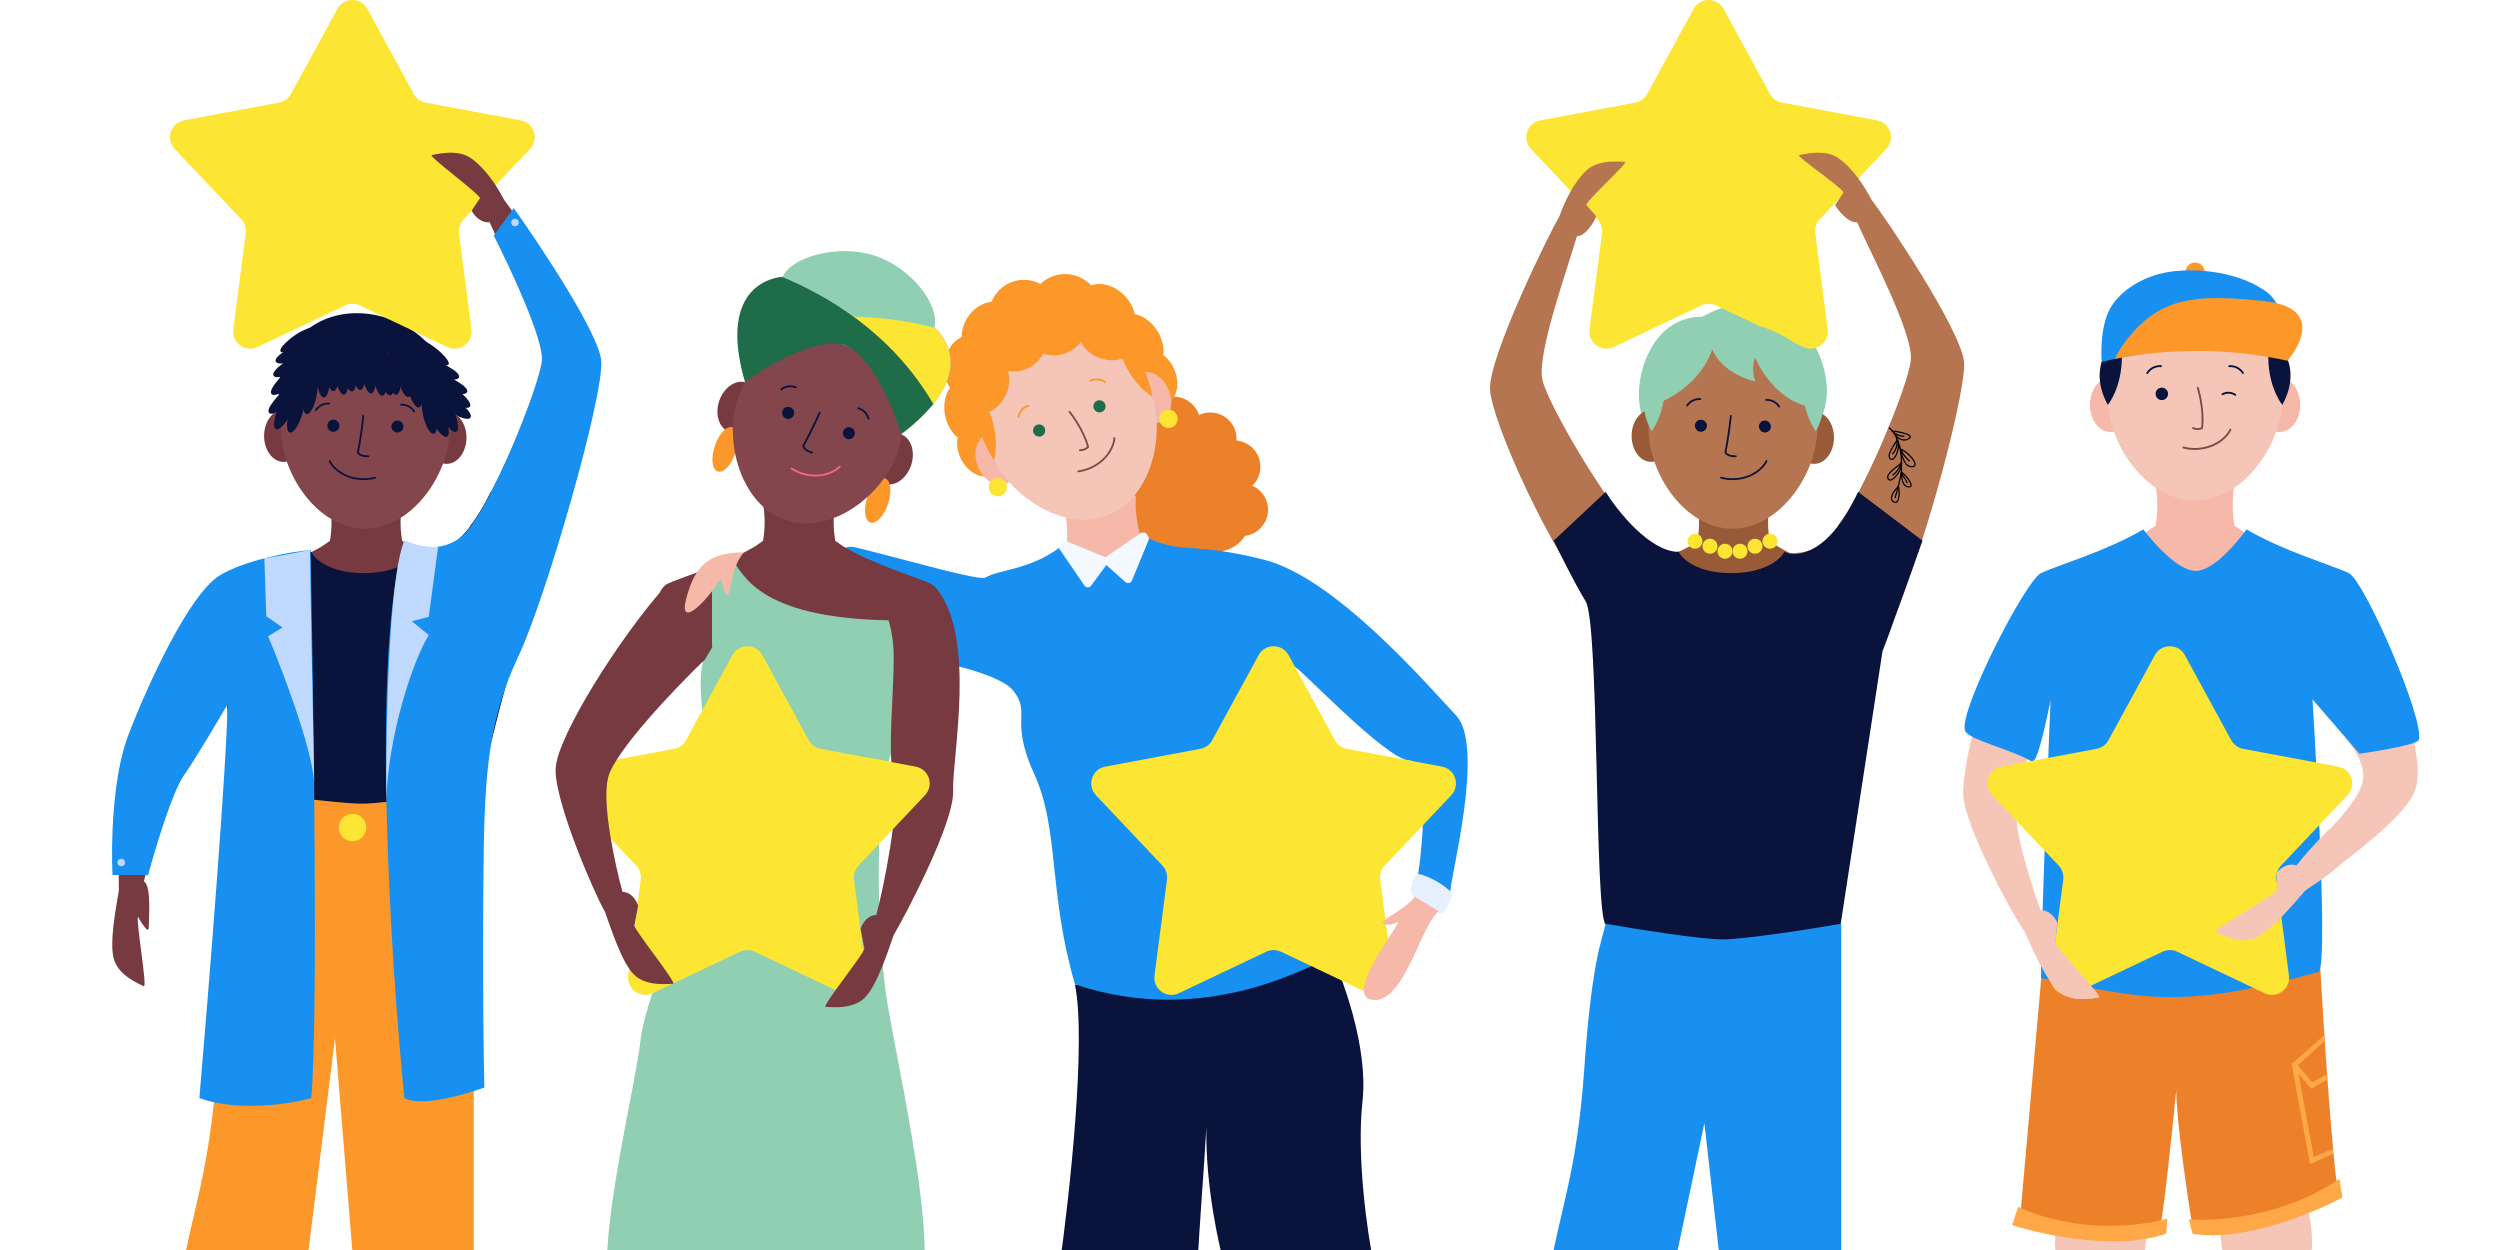 <svg width="2000" height="1000" viewBox="0 0 2000 1000" fill="none" xmlns="http://www.w3.org/2000/svg">
<rect x="0" y="0" width="2000" height="1000" fill="#333333" stroke="none"/>
<g clip-path="url(#clip0_403_916)">
<rect width="2000" height="1000" fill="white"/>
<path d="M847.5 1014C855.5 957.5 869.2 833.2 860 788L1063 759C1074 781.667 1094.8 837.8 1090 881C1085.2 924.2 1093.5 985 1099.5 1014H980C975.909 999.494 964.236 950.575 965.085 901.575C963.659 930.104 959.158 983.752 958 1014H847.5Z" fill="#09133C"/>
<path d="M956.792 349.765C963.083 340.006 960.274 326.997 950.519 320.708C940.763 314.419 927.755 317.231 921.464 326.99C915.172 336.749 917.981 349.759 927.736 356.048C937.492 362.337 950.5 359.524 956.792 349.765Z" fill="#EC8129"/>
<path d="M985.892 362.409C992.183 352.65 989.375 339.64 979.62 333.351C969.864 327.062 956.855 329.875 950.564 339.634C944.273 349.393 947.081 362.402 956.837 368.691C966.592 374.98 979.601 372.168 985.892 362.409Z" fill="#EC8129"/>
<path d="M945.72 378.445C952.012 368.686 949.203 355.677 939.448 349.387C929.692 343.098 916.684 345.911 910.392 355.67C904.101 365.429 906.909 378.438 916.665 384.727C926.421 391.016 939.429 388.204 945.72 378.445Z" fill="#EC8129"/>
<path d="M1004.97 384.786C1011.26 375.027 1008.46 362.017 998.7 355.728C988.944 349.439 975.935 352.252 969.644 362.011C963.353 371.77 966.161 384.779 975.917 391.068C985.673 397.357 998.681 394.545 1004.97 384.786Z" fill="#EC8129"/>
<path d="M965.151 433.788C977.041 415.345 971.733 390.758 953.296 378.872C934.859 366.986 910.274 372.302 898.384 390.745C886.494 409.188 891.802 433.775 910.239 445.661C928.676 457.547 953.261 452.231 965.151 433.788Z" fill="#EC8129"/>
<path d="M972.331 387.448C978.622 377.689 975.813 364.68 966.058 358.39C956.302 352.101 943.294 354.914 937.003 364.673C930.711 374.432 933.52 387.441 943.275 393.73C953.031 400.019 966.039 397.207 972.331 387.448Z" fill="#EC8129"/>
<path d="M996.028 428.676C1004.34 415.786 1000.63 398.602 987.742 390.295C974.857 381.988 957.674 385.703 949.365 398.593C941.055 411.483 944.764 428.667 957.65 436.974C970.535 445.281 987.718 441.566 996.028 428.676Z" fill="#EC8129"/>
<path d="M1011.08 419.219C1017.37 409.46 1014.57 396.451 1004.81 390.162C995.055 383.873 982.047 386.685 975.756 396.444C969.464 406.203 972.273 419.213 982.028 425.502C991.784 431.791 1004.79 428.978 1011.08 419.219Z" fill="#EC8129"/>
<path d="M992.647 453.456C981.373 449.385 946.198 443.213 918.843 430.708L911.911 426.867C909.129 417.07 908.056 406.867 908.738 396.705C908.738 396.705 890.512 393.873 879.443 398.711C867.58 396.285 850.372 402.844 850.372 402.844C853.146 412.643 854.219 422.845 853.545 433.007L847.563 438.206C823.394 456.131 790.273 469.486 780.078 475.816C769.883 482.145 771.043 508.651 776.997 521.511C781.924 532.134 863.398 515.604 891.035 509.053C919.488 509.704 1002.58 508.925 1005.18 497.509C1008.33 483.633 1003.94 457.526 992.647 453.456Z" fill="#F5B8A9"/>
<path d="M827.5 619.5C847.556 663.5 838.5 714 860 787.5C967.5 823.5 1051.81 768.983 1062.5 767.5C1067.5 766.063 1024.04 583.55 1035.5 533.5C1036.24 530.285 1109 608.5 1128 608.5C1147 608.5 1134.84 704.229 1134 700C1133.19 695.939 1161.54 716.721 1160.5 712.5C1159.07 706.707 1188.5 597.5 1165 572.5C1141.5 547.5 1068 462 1011 447.7C954 433.401 946.191 443.155 918.836 430.649L917.027 429.645C910.49 437.8 902.5 445.495 893.888 447.7C880.428 451.117 861.14 442.871 849.253 436.669L847.556 438.147C823.387 456.072 798.695 455.671 788.5 462C783.612 465.034 724.499 447.7 685.499 438.147C646.498 428.594 715.4 516.805 718.5 523.5C718.5 523.5 797 534.5 811 553C825 571.5 807.444 575.5 827.5 619.5Z" fill="#1890F1"/>
<path d="M1159.81 712.544C1150.95 704.972 1142.76 701.415 1136.87 699.631C1134.41 698.887 1131.9 700.358 1131.11 702.8L1128.62 710.457C1127.57 713.688 1129.97 717.505 1133.02 719.004C1137.97 721.435 1143.92 725.691 1148.99 729.556C1151.56 731.518 1155.3 730.622 1156.65 727.683L1160.99 718.226C1161.89 716.27 1161.45 713.942 1159.81 712.544Z" fill="#E6F0FF"/>
<path d="M853.429 433.049L884.512 445.909C884.975 446.1 885.388 446.394 885.72 446.769C886.053 447.144 886.295 447.59 886.429 448.072C886.564 448.555 886.586 449.061 886.495 449.554C886.405 450.046 886.203 450.512 885.905 450.915L872.938 468.527C872.626 468.953 872.216 469.298 871.743 469.533C871.27 469.768 870.748 469.886 870.22 469.877C869.692 469.868 869.174 469.733 868.709 469.482C868.245 469.232 867.847 468.873 867.55 468.437L847.832 439.626C847.578 439.259 847.402 438.844 847.315 438.406C847.228 437.968 847.231 437.517 847.325 437.081C847.784 434.912 849.213 431.312 853.429 433.049Z" fill="#F4F9FF"/>
<path d="M912.003 426.887L884.288 445.902C883.875 446.186 883.532 446.559 883.285 446.995C883.038 447.431 882.894 447.917 882.863 448.417C882.832 448.917 882.915 449.417 883.107 449.88C883.298 450.343 883.593 450.756 883.967 451.088L900.316 465.618C900.709 465.969 901.182 466.222 901.693 466.353C902.205 466.484 902.74 466.491 903.255 466.372C903.769 466.254 904.248 466.014 904.65 465.672C905.052 465.33 905.367 464.897 905.567 464.408L918.859 432.125C919.026 431.712 919.11 431.27 919.104 430.824C919.098 430.379 919.003 429.939 918.825 429.53C917.928 427.534 915.781 424.31 912.003 426.887Z" fill="#F4F9FF"/>
<path d="M940.145 297.173C935.728 284.797 924.109 277.633 914.194 281.172C904.279 284.712 899.822 297.614 904.24 309.99C908.657 322.366 920.276 329.53 930.191 325.991C940.106 322.452 944.563 309.55 940.145 297.173Z" fill="#FC9729"/>
<path d="M924.198 294.98C932.537 289.471 933.112 275.646 925.483 264.101C917.853 252.555 904.909 247.662 896.57 253.171C888.231 258.68 887.656 272.505 895.285 284.05C902.914 295.596 915.859 300.489 924.198 294.98Z" fill="#FC9729"/>
<path d="M904.227 265.584C911.094 258.188 908.515 244.634 898.467 235.31C888.418 225.986 874.706 224.423 867.839 231.819C860.973 239.215 863.552 252.77 873.6 262.094C883.649 271.418 897.361 272.98 904.227 265.584Z" fill="#FC9729"/>
<path d="M795.296 379.975C804.915 375.696 808.382 362.494 803.04 350.487C797.699 338.481 785.571 332.217 775.952 336.496C766.333 340.775 762.865 353.977 768.207 365.984C773.549 377.99 785.677 384.254 795.296 379.975Z" fill="#FC9729"/>
<path d="M791.605 325.49C789.162 311.869 779.206 302.258 769.369 304.024C759.532 305.79 753.539 318.264 755.982 331.885C758.425 345.506 768.381 355.116 778.218 353.35C788.055 351.584 794.049 339.111 791.605 325.49Z" fill="#FC9729"/>
<path d="M792.137 294.617C792.977 280.935 785.492 269.344 775.419 268.728C765.345 268.112 756.498 278.704 755.658 292.387C754.818 306.069 762.303 317.659 772.376 318.275C782.45 318.891 791.297 308.299 792.137 294.617Z" fill="#FC9729"/>
<path d="M810.13 300.254C825.092 294.266 832.089 276.589 825.758 260.771C819.427 244.954 802.166 236.986 787.204 242.974C772.242 248.963 765.245 266.64 771.576 282.457C777.907 298.275 795.169 306.243 810.13 300.254Z" fill="#FC9729"/>
<path d="M864.465 278.507C879.426 272.519 886.423 254.842 880.092 239.024C873.761 223.207 856.5 215.239 841.538 221.227C826.576 227.216 819.579 244.893 825.91 260.71C832.241 276.528 849.503 284.496 864.465 278.507Z" fill="#FC9729"/>
<path d="M831.73 283.129C846.692 277.141 853.689 259.464 847.358 243.646C841.027 227.829 823.766 219.861 808.804 225.849C793.842 231.838 786.845 249.515 793.176 265.332C799.507 281.15 816.768 289.118 831.73 283.129Z" fill="#FC9729"/>
<path d="M928.032 337.807C936.229 334.526 939.346 323.05 934.993 312.175C930.64 301.3 920.467 295.144 912.27 298.425C904.073 301.706 900.956 313.181 905.309 324.056C909.662 334.931 919.835 341.087 928.032 337.807Z" fill="#F5B8A9"/>
<path d="M805.032 387.037C813.229 383.756 816.346 372.281 811.993 361.406C807.64 350.531 797.467 344.374 789.27 347.655C781.073 350.936 777.956 362.412 782.309 373.287C786.662 384.162 796.835 390.318 805.032 387.037Z" fill="#F5B8A9"/>
<path d="M919.7 310.793C933.763 345.928 921.571 398.034 886.411 412.107C851.25 426.18 806.51 396.925 792.425 361.735C788.925 353.351 787.128 344.356 787.138 335.271C787.147 326.186 788.964 317.193 792.481 308.816C795.998 300.438 801.146 292.843 807.625 286.472C814.104 280.101 821.786 275.081 830.223 271.704C838.659 268.327 847.683 266.661 856.769 266.802C865.855 266.943 874.822 268.889 883.148 272.527C891.474 276.164 898.993 281.42 905.268 287.99C911.543 294.559 916.449 302.31 919.7 310.793V310.793Z" fill="#F5C6B8"/>
<path d="M826.751 346.219C827.109 347.121 827.726 347.896 828.525 348.447C829.324 348.997 830.268 349.299 831.238 349.312C832.209 349.326 833.161 349.052 833.975 348.524C834.79 347.996 835.429 347.239 835.812 346.347C836.196 345.456 836.306 344.471 836.13 343.518C835.953 342.564 835.497 341.684 834.82 340.989C834.143 340.295 833.274 339.817 832.325 339.616C831.376 339.415 830.388 339.5 829.488 339.861C828.89 340.098 828.345 340.451 827.883 340.899C827.422 341.347 827.054 341.882 826.799 342.473C826.545 343.063 826.41 343.698 826.402 344.341C826.394 344.984 826.512 345.622 826.751 346.219" fill="#1F6D48"/>
<path d="M875.058 326.885C875.417 327.783 876.034 328.553 876.832 329.1C877.629 329.646 878.57 329.944 879.537 329.955C880.504 329.967 881.452 329.691 882.262 329.164C883.073 328.637 883.708 327.881 884.089 326.992C884.47 326.104 884.578 325.123 884.401 324.172C884.224 323.222 883.769 322.346 883.094 321.655C882.419 320.963 881.553 320.487 880.608 320.288C879.662 320.088 878.678 320.173 877.78 320.532C877.184 320.771 876.641 321.124 876.182 321.573C875.723 322.021 875.356 322.555 875.103 323.145C874.85 323.735 874.716 324.369 874.709 325.011C874.701 325.653 874.82 326.29 875.058 326.885" fill="#1F6D48"/>
<path fill-rule="evenodd" clip-rule="evenodd" d="M822.9 325.233C821.007 325.826 819.311 326.923 817.993 328.405C816.675 329.888 815.786 331.701 815.42 333.65C815.344 334.054 814.956 334.319 814.552 334.243C814.149 334.168 813.884 333.78 813.959 333.377C814.375 331.163 815.386 329.103 816.882 327.419C818.379 325.735 820.306 324.489 822.456 323.816C822.848 323.693 823.265 323.911 823.387 324.303C823.51 324.694 823.292 325.111 822.9 325.233Z" fill="#FC9729"/>
<path fill-rule="evenodd" clip-rule="evenodd" d="M871.798 304.067C873.817 303.069 876.07 302.641 878.314 302.828C880.558 303.016 882.709 303.812 884.534 305.131C884.866 305.371 884.941 305.835 884.7 306.168C884.46 306.5 883.995 306.575 883.663 306.335C882.057 305.174 880.165 304.473 878.19 304.308C876.216 304.143 874.233 304.52 872.456 305.398C872.089 305.58 871.643 305.429 871.461 305.062C871.28 304.694 871.43 304.249 871.798 304.067Z" fill="#FC9729"/>
<path fill-rule="evenodd" clip-rule="evenodd" d="M855.1 328.848C855.416 328.587 855.884 328.632 856.145 328.948L855.572 329.421C856.145 328.948 856.145 328.948 856.145 328.948L856.148 328.951L856.155 328.959L856.179 328.989C856.201 329.016 856.233 329.055 856.274 329.106C856.356 329.208 856.477 329.359 856.631 329.556C856.939 329.95 857.383 330.527 857.928 331.266C859.017 332.744 860.511 334.871 862.132 337.469C865.37 342.659 869.139 349.763 871.201 357.366C871.27 357.622 871.198 357.895 871.011 358.083C870.081 359.021 868.969 359.758 867.743 360.248C866.517 360.739 865.203 360.973 863.884 360.936C863.473 360.925 863.15 360.583 863.162 360.173C863.173 359.763 863.515 359.44 863.925 359.451C865.042 359.483 866.154 359.285 867.191 358.869C868.097 358.507 868.93 357.985 869.65 357.331C867.618 350.083 864.01 343.285 860.871 338.255C859.274 335.695 857.802 333.601 856.732 332.147C856.196 331.421 855.762 330.855 855.461 330.472C855.311 330.281 855.195 330.135 855.116 330.038C855.077 329.989 855.048 329.952 855.028 329.928L855.006 329.901L855.001 329.895L855 329.894C855 329.894 855 329.894 855 329.894C854.739 329.577 854.783 329.109 855.1 328.848Z" fill="#744F41"/>
<path fill-rule="evenodd" clip-rule="evenodd" d="M891.46 349.682C891.87 349.675 892.208 350.001 892.215 350.411L891.472 350.424C892.215 350.411 892.215 350.411 892.215 350.411L892.215 350.416L892.215 350.424L892.215 350.448C892.215 350.468 892.215 350.496 892.215 350.532C892.213 350.603 892.21 350.705 892.203 350.836C892.189 351.097 892.158 351.472 892.093 351.948C891.962 352.898 891.694 354.246 891.144 355.871C890.042 359.123 887.813 363.468 883.315 367.928L883.305 367.938C877.651 373.343 870.422 376.808 862.667 377.831C862.261 377.884 861.888 377.598 861.834 377.192C861.78 376.785 862.067 376.412 862.473 376.358C869.913 375.377 876.848 372.053 882.274 366.869C886.594 362.584 888.704 358.443 889.737 355.395C890.254 353.868 890.502 352.612 890.621 351.746C890.68 351.313 890.707 350.977 890.719 350.754C890.726 350.643 890.728 350.559 890.729 350.506C890.73 350.479 890.73 350.46 890.73 350.448L890.73 350.437C890.723 350.027 891.05 349.689 891.46 349.682Z" fill="#744F41"/>
<path d="M921.931 317.403C921.931 317.403 907.203 309.396 898.088 287.303C888.973 265.21 914.527 276.915 921.931 317.403Z" fill="#FC9729"/>
<path d="M853.135 282.386C866.718 276.949 873.323 261.535 867.889 247.956C862.454 234.377 847.037 227.777 833.454 233.214C819.871 238.65 813.265 254.065 818.7 267.644C824.135 281.222 839.552 287.823 853.135 282.386Z" fill="#FC9729"/>
<path d="M908.618 276.899C911.975 267.253 904.701 255.958 892.371 251.673C880.041 247.387 867.325 251.733 863.968 261.38C860.612 271.026 867.886 282.321 880.216 286.607C892.545 290.892 905.262 286.546 908.618 276.899Z" fill="#FC9729"/>
<path d="M795.207 368.124C795.207 368.124 800.357 352.161 791.711 329.88C783.065 307.6 772.631 333.71 795.207 368.124Z" fill="#FC9729"/>
<path d="M820.842 295.311C834.425 289.874 841.03 274.459 835.596 260.881C830.161 247.302 814.744 240.702 801.161 246.139C787.578 251.575 780.972 266.99 786.407 280.568C791.842 294.147 807.259 300.747 820.842 295.311Z" fill="#FC9729"/>
<path d="M804.145 317.005C810.113 305.396 807.585 292.202 798.5 287.535C789.414 282.869 777.211 288.496 771.243 300.106C765.275 311.715 767.803 324.909 776.889 329.576C785.974 334.243 798.177 328.615 804.145 317.005Z" fill="#FC9729"/>
<path d="M800.967 396.551C804.722 395.048 806.549 390.786 805.046 387.031C803.543 383.277 799.281 381.452 795.525 382.955C791.769 384.458 789.943 388.72 791.446 392.475C792.948 396.229 797.211 398.054 800.967 396.551Z" fill="#FDE533"/>
<path d="M937.539 341.888C941.295 340.385 943.121 336.123 941.618 332.368C940.116 328.614 935.853 326.789 932.097 328.292C928.341 329.795 926.515 334.057 928.018 337.812C929.521 341.566 933.783 343.391 937.539 341.888Z" fill="#FDE533"/>
<path d="M1006.88 524.132C1012.06 514.623 1025.71 514.623 1030.9 524.132L1067.98 592.153C1069.95 595.762 1073.43 598.294 1077.47 599.051L1153.6 613.312C1164.24 615.306 1168.46 628.292 1161.02 636.163L1107.81 692.463C1104.99 695.45 1103.66 699.549 1104.19 703.625L1114.15 780.46C1115.55 791.201 1104.5 799.227 1094.72 794.582L1024.75 761.357C1021.04 759.594 1016.73 759.594 1013.02 761.357L943.052 794.582C933.27 799.227 922.227 791.201 923.62 780.46L933.587 703.625C934.116 699.549 932.785 695.45 929.962 692.463L876.752 636.163C869.313 628.292 873.531 615.306 884.174 613.312L960.303 599.051C964.342 598.294 967.827 595.762 969.794 592.153L1006.88 524.132Z" fill="#FDE533"/>
<path d="M1107.5 739.5C1100.3 737.9 1122.5 729 1132 717.5L1151 729C1137 739.5 1124 800 1100 800C1076 800 1107.5 756 1115 744C1122.5 732 1116.5 741.5 1107.5 739.5Z" fill="#F5B8A9"/>
<path d="M744.539 466.977C733.918 461.829 700.111 452.177 674.613 437.114L668.22 432.64C666.506 422.764 666.506 412.667 668.22 402.792C668.22 402.792 650.666 398.142 639.314 401.739C627.947 398.142 610.422 402.792 610.422 402.792C612.137 412.667 612.137 422.764 610.422 432.64L604.029 437.114C578.502 452.221 544.724 461.829 534.089 466.977C523.454 472.124 521.859 498.199 526.365 511.404C530.08 522.313 611.578 514.534 639.314 510.951C667.109 514.534 748.547 522.313 752.277 511.404C756.783 498.199 755.174 472.124 744.539 466.977Z" fill="#763A40"/>
<path d="M585.332 446.723C580.051 449.136 574.755 451.344 569.621 453.377V516.771C556.5 524.5 558.5 566.5 569.621 607.5C580.741 648.5 517.001 790.5 512.5 831.5C507.999 872.5 475.021 1001.69 489 1036.5C517.119 1106.53 724.298 1052.84 733.999 1036.5C752.999 1004.5 719.497 860 709.998 803C700.5 746 699.501 628 714.5 599.5C729.499 571 733.5 551 720.458 516.976V496.356C608.636 496.356 595.221 460.835 585.332 446.723Z" fill="#90CFB2"/>
<path d="M707.332 387C715.576 389.758 725.225 383.127 728.884 372.189C732.543 361.252 728.825 350.149 720.581 347.392C712.337 344.634 702.687 351.265 699.029 362.203C695.37 373.14 699.088 384.243 707.332 387Z" fill="#763A40"/>
<path d="M583.639 345.625C591.883 348.383 601.532 341.752 605.191 330.814C608.849 319.877 605.132 308.774 596.888 306.017C588.643 303.259 578.994 309.89 575.335 320.828C571.677 331.765 575.394 342.868 583.639 345.625Z" fill="#763A40"/>
<path d="M574.176 377.187C578.735 378.712 585.079 372.031 588.345 362.265C591.612 352.5 590.564 343.347 586.006 341.822C581.447 340.297 575.103 346.977 571.836 356.743C568.57 366.509 569.617 375.662 574.176 377.187Z" fill="#FC9729"/>
<path d="M696.26 418.024C700.819 419.549 707.163 412.868 710.429 403.102C713.696 393.336 712.648 384.184 708.09 382.659C703.531 381.134 697.187 387.814 693.92 397.58C690.654 407.346 691.701 416.499 696.26 418.024Z" fill="#FC9729"/>
<path d="M718.303 361.402C706.478 396.753 664.126 428.092 628.777 416.268C593.428 404.444 578.437 353.985 590.28 318.579C595.957 301.608 608.145 287.587 624.164 279.602C640.182 271.617 658.719 270.322 675.696 276.001C692.673 281.679 706.699 293.867 714.689 309.883C722.68 325.899 723.979 344.431 718.303 361.402V361.402Z" fill="#82464C"/>
<path d="M625.958 328.771C625.652 329.676 625.622 330.652 625.872 331.575C626.121 332.497 626.639 333.325 627.36 333.953C628.081 334.582 628.971 334.982 629.92 335.103C630.868 335.224 631.831 335.062 632.686 334.635C633.542 334.209 634.251 333.538 634.725 332.708C635.199 331.878 635.415 330.925 635.347 329.972C635.278 329.019 634.928 328.107 634.341 327.353C633.754 326.598 632.956 326.035 632.049 325.735C630.838 325.33 629.516 325.422 628.374 325.992C627.232 326.561 626.363 327.561 625.958 328.771" fill="#09133C"/>
<path d="M674.54 345.022C674.238 345.924 674.211 346.896 674.462 347.814C674.712 348.732 675.229 349.555 675.948 350.18C676.666 350.804 677.554 351.201 678.498 351.321C679.442 351.442 680.401 351.279 681.253 350.854C682.104 350.43 682.811 349.762 683.283 348.936C683.755 348.11 683.972 347.162 683.905 346.213C683.839 345.264 683.492 344.355 682.909 343.603C682.326 342.85 681.533 342.288 680.631 341.986C679.42 341.581 678.098 341.673 676.956 342.243C675.814 342.812 674.945 343.812 674.54 345.022" fill="#09133C"/>
<path fill-rule="evenodd" clip-rule="evenodd" d="M636.422 310.587C634.623 309.826 632.651 309.569 630.717 309.843C628.784 310.117 626.961 310.912 625.444 312.142C625.131 312.396 624.67 312.349 624.416 312.035C624.161 311.721 624.209 311.261 624.523 311.006C626.245 309.609 628.315 308.706 630.512 308.395C632.708 308.084 634.948 308.376 636.992 309.24C637.364 309.397 637.538 309.826 637.381 310.198C637.224 310.57 636.794 310.744 636.422 310.587Z" fill="#09133C"/>
<path fill-rule="evenodd" clip-rule="evenodd" d="M686.607 325.837C688.759 326.376 690.724 327.49 692.291 329.06C693.858 330.631 694.969 332.597 695.504 334.75C695.601 335.142 695.363 335.538 694.971 335.636C694.579 335.733 694.182 335.494 694.084 335.102C693.613 333.207 692.636 331.476 691.256 330.093C689.876 328.711 688.146 327.73 686.252 327.255C685.86 327.157 685.622 326.76 685.72 326.368C685.818 325.976 686.215 325.738 686.607 325.837Z" fill="#09133C"/>
<path fill-rule="evenodd" clip-rule="evenodd" d="M672.319 372.641C672.632 372.896 672.677 373.357 672.422 373.67L671.856 373.206C672.422 373.67 672.422 373.669 672.422 373.67L672.419 373.673L672.414 373.679L672.398 373.697C672.385 373.712 672.367 373.733 672.344 373.76C672.298 373.813 672.231 373.887 672.142 373.981C671.965 374.167 671.703 374.43 671.351 374.745C670.648 375.375 669.588 376.217 668.14 377.085C665.242 378.823 660.802 380.663 654.586 381.139L654.572 381.14C646.88 381.591 639.243 379.587 632.763 375.418C632.423 375.2 632.325 374.747 632.543 374.408C632.762 374.068 633.214 373.97 633.554 374.189C639.772 378.189 647.1 380.112 654.48 379.68C660.45 379.222 664.671 377.46 667.387 375.831C668.748 375.015 669.733 374.231 670.374 373.656C670.695 373.369 670.929 373.134 671.08 372.974C671.156 372.895 671.211 372.833 671.246 372.794C671.263 372.774 671.275 372.76 671.283 372.751L671.29 372.743C671.546 372.431 672.007 372.385 672.319 372.641Z" fill="#FC6483"/>
<path fill-rule="evenodd" clip-rule="evenodd" d="M656.027 329.409C656.399 329.569 656.57 329.999 656.41 330.37L655.739 330.081L655.067 329.792C655.226 329.421 655.656 329.249 656.027 329.409ZM643.402 356.757C646.935 350.458 650.168 343.906 652.525 338.91C653.72 336.379 654.691 334.245 655.363 332.743C655.699 331.993 655.961 331.4 656.138 330.995C656.227 330.792 656.295 330.636 656.341 330.531L656.393 330.411L656.41 330.37C656.41 330.37 656.41 330.37 655.739 330.081L655.067 329.792L655.05 329.831L654.999 329.948C654.954 330.052 654.887 330.206 654.798 330.407C654.622 330.81 654.362 331.399 654.028 332.146C653.359 333.64 652.392 335.765 651.202 338.286C648.822 343.33 645.552 349.953 641.989 356.285C641.914 356.419 641.883 356.574 641.9 356.727L642.627 356.644C641.9 356.727 641.9 356.726 641.9 356.727L641.9 356.729L641.901 356.732L641.902 356.739L641.904 356.757C641.906 356.771 641.909 356.788 641.912 356.809C641.919 356.85 641.93 356.905 641.946 356.971C641.977 357.105 642.029 357.286 642.113 357.504C642.281 357.94 642.578 358.52 643.097 359.152C644.141 360.423 646.04 361.855 649.471 362.787C649.86 362.893 650.262 362.662 650.368 362.273C650.474 361.883 650.244 361.481 649.854 361.375C646.666 360.51 645.048 359.223 644.228 358.224C643.815 357.722 643.594 357.28 643.478 356.977C643.445 356.893 643.42 356.819 643.402 356.757Z" fill="#09133C"/>
<path d="M747.516 261.798C752.135 244.345 729.201 213.944 699.308 204.392C669.416 194.84 632.403 206.114 626.189 221.461L625.829 221.479C660.468 235.795 713.174 265.684 746.676 323.198C777.146 285.279 747.516 261.798 747.516 261.798Z" fill="#90CFB2"/>
<path d="M671.021 253.45C696.87 252.737 722.689 255.698 747.706 262.247C751.306 265.317 786.584 298.197 720.846 347.48L724.519 327.275L671.021 253.45Z" fill="#FDE533"/>
<path d="M595.999 305.719C595.999 305.719 645.532 268.316 675.967 276.107L676 276.01C704.311 289.181 720.937 347.249 720.937 347.249C730.483 340.332 739.129 332.253 746.675 323.198C713.16 265.726 660.476 235.767 625.828 221.478C621.16 221.783 573.116 226.792 595.999 305.719Z" fill="#1F6D48"/>
<path d="M585.878 524.132C591.062 514.623 604.712 514.623 609.896 524.132L646.98 592.153C648.947 595.762 652.432 598.294 656.471 599.051L732.6 613.312C743.243 615.306 747.461 628.292 740.022 636.163L686.812 692.463C683.989 695.45 682.658 699.549 683.187 703.625L693.153 780.46C694.547 791.201 683.504 799.227 673.722 794.582L603.753 761.357C600.041 759.594 595.733 759.594 592.021 761.357L522.052 794.582C512.27 799.227 501.227 791.201 502.62 780.46L512.587 703.625C513.116 699.549 511.785 695.45 508.962 692.463L455.752 636.163C448.313 628.292 452.531 615.306 463.174 613.312L539.303 599.051C543.342 598.294 546.827 595.762 548.794 592.153L585.878 524.132Z" fill="#FDE533"/>
<path d="M444.499 615C445.499 589 496.999 508.5 530.999 470.5L570 517.5L563.999 527.5C540.333 550.333 491.699 601.2 486.499 622C481.299 642.8 491.999 691.667 497.999 713.5C505.199 713.5 509.333 720.833 510.499 724.5L507.499 740.5C507.499 744 541.999 787 538.499 787C534.999 787 517.499 789.5 507.499 780C497.499 770.5 488.5 742 484 729.5C475.5 715 443.499 641 444.499 615Z" fill="#763A40"/>
<path d="M762.5 632.5C761.5 606.5 781.999 507.5 747.999 469.5L705 483C705 483 715 497 714.999 526.5C714.999 556 709.799 602.7 714.999 623.5C720.199 644.3 707 710.167 701 732C693.8 732 689.667 739.333 688.5 743L691.5 759C691.5 762.5 657 805.5 660.5 805.5C664 805.5 681.5 808 691.5 798.5C701.5 789 710.499 760.5 714.999 748C723.499 733.5 763.5 658.5 762.5 632.5Z" fill="#763A40"/>
<path d="M740.022 636.163C747.46 628.292 743.242 615.306 732.6 613.312L694.535 606.182L713.417 664.313L740.022 636.163Z" fill="#FDE533"/>
<path d="M1849 1004.5C1851 990.5 1848.17 974.333 1846.5 968L1776.5 973C1774.9 979.8 1777.17 996.833 1778.5 1004.5H1849Z" fill="#F5C6B8"/>
<path d="M1644.69 1004.5C1642.69 990.5 1645.52 974.333 1647.19 968L1717.19 973C1718.79 979.8 1716.52 996.833 1715.19 1004.5H1644.69Z" fill="#F5C6B8"/>
<path d="M1871 956.5C1866.2 934.1 1859 823.833 1856 771.5L1633 782.5L1616 975.5C1636.4 986.3 1698.83 986.333 1727.5 985C1730.3 976.2 1737.67 906 1741 872C1741 896 1750 957.333 1754.5 985C1794.5 993.8 1848.83 969.667 1871 956.5Z" fill="#EC8129"/>
<path d="M1870.96 458.111C1859.36 452.463 1822.42 441.855 1794.56 425.327L1787.58 420.416C1785.7 409.574 1785.7 398.489 1787.58 387.647C1787.58 387.647 1768.4 382.544 1756.01 386.508C1743.59 382.544 1724.44 387.647 1724.44 387.647C1726.31 398.49 1726.31 409.573 1724.44 420.416L1717.46 425.327C1689.58 441.855 1652.64 452.463 1641.02 458.111C1629.4 463.76 1627.66 492.372 1632.58 506.863C1636.66 518.835 1725.69 510.281 1755.99 506.366C1786.36 510.281 1875.34 518.835 1879.42 506.863C1884.34 492.372 1882.6 463.76 1870.96 458.111Z" fill="#F5B8A9"/>
<path d="M1570.58 635.864C1569.32 609.875 1592.47 517.812 1623.03 477L1665.97 520.431L1660.86 530.915C1639.27 555.719 1616.41 618.012 1613.03 639.186C1609.66 660.359 1624.57 707.11 1632.45 728.339C1639.62 727.713 1644.37 734.66 1645.85 738.211L1644.26 754.411C1644.56 757.898 1682.67 797.736 1679.18 798.04C1675.7 798.344 1658.48 802.356 1647.69 793.762C1636.9 785.167 1625.46 757.557 1619.89 745.496C1610.16 731.79 1571.85 661.852 1570.58 635.864Z" fill="#F5C6B8"/>
<path d="M1932 632.5C1940.7 607.98 1922 560.392 1904.5 512.5L1850.86 541.708L1852.73 553.219C1866.25 583.195 1893.27 602.196 1890.4 623.443C1887.52 644.689 1850.81 674.345 1837.15 692.402C1830.46 689.735 1823.91 695.015 1821.47 697.989L1818.32 713.962C1817.03 717.213 1769.05 744.372 1772.3 745.669C1775.55 746.966 1790.88 755.771 1803.69 750.651C1816.5 745.532 1835.42 722.393 1844.23 712.45C1857.49 702.131 1923.3 657.021 1932 632.5Z" fill="#F5C6B8"/>
<path d="M1572 584.5C1574.47 591.735 1609 599.5 1625 609C1630.09 615.359 1640.5 559.5 1640.5 559.5C1640.5 559.5 1632.8 740.15 1632.8 782.5C1714.67 798.5 1742.5 808.5 1855 777.5C1863.4 770.709 1850 559.5 1850 559.5L1887.57 603C1887.57 603 1933.46 596.496 1935 592C1940.27 576.599 1891.55 464.492 1879.07 458.468C1866.59 452.444 1827.08 441.133 1797.24 423.507C1797.24 423.507 1773.79 456.705 1756.54 456.705C1739.28 456.705 1714.67 423.507 1714.67 423.507C1684.81 441.133 1645.25 452.444 1632.8 458.468C1620.36 464.492 1566.73 569.048 1572 584.5Z" fill="#1890F1"/>
<path d="M1756.04 225.409C1760.3 225.409 1763.75 221.96 1763.75 217.705C1763.75 213.45 1760.3 210 1756.04 210C1751.79 210 1748.34 213.45 1748.34 217.705C1748.34 221.96 1751.79 225.409 1756.04 225.409Z" fill="#FC9729"/>
<path d="M1823.83 345.6C1832.86 345.6 1840.19 335.884 1840.19 323.899C1840.19 311.914 1832.86 302.198 1823.83 302.198C1814.79 302.198 1807.47 311.914 1807.47 323.899C1807.47 335.884 1814.79 345.6 1823.83 345.6Z" fill="#F5B8A9"/>
<path d="M1688.28 345.6C1697.31 345.6 1704.63 335.884 1704.63 323.899C1704.63 311.914 1697.31 302.198 1688.28 302.198C1679.24 302.198 1671.92 311.914 1671.92 323.899C1671.92 335.884 1679.24 345.6 1688.28 345.6Z" fill="#F5B8A9"/>
<path d="M1826.18 316.772C1826.18 355.508 1794.79 400.353 1756.04 400.353C1717.3 400.353 1685.92 355.569 1685.92 316.772C1685.78 307.478 1687.49 298.25 1690.96 289.624C1694.42 280.997 1699.57 273.146 1706.09 266.525C1712.62 259.905 1720.39 254.647 1728.97 251.059C1737.55 247.47 1746.75 245.622 1756.05 245.622C1765.35 245.622 1774.55 247.47 1783.13 251.059C1791.71 254.647 1799.49 259.905 1806.01 266.525C1812.54 273.146 1817.68 280.997 1821.15 289.624C1824.61 298.25 1826.32 307.478 1826.18 316.772V316.772Z" fill="#F5C6B8"/>
<path d="M1724.44 315.085C1724.44 316.077 1724.73 317.048 1725.28 317.875C1725.83 318.702 1726.61 319.347 1727.53 319.729C1728.44 320.111 1729.45 320.212 1730.43 320.02C1731.4 319.828 1732.3 319.352 1733 318.651C1733.7 317.951 1734.18 317.057 1734.38 316.084C1734.57 315.111 1734.47 314.102 1734.09 313.184C1733.71 312.267 1733.07 311.483 1732.25 310.931C1731.42 310.379 1730.45 310.085 1729.46 310.085C1728.8 310.083 1728.15 310.211 1727.54 310.461C1726.93 310.712 1726.38 311.08 1725.91 311.544C1725.44 312.008 1725.07 312.56 1724.82 313.168C1724.57 313.775 1724.44 314.427 1724.44 315.085" fill="#09133C"/>
<path fill-rule="evenodd" clip-rule="evenodd" d="M1728.74 293.686C1726.72 293.529 1724.69 293.926 1722.88 294.833C1721.06 295.741 1719.53 297.125 1718.44 298.837C1718.21 299.191 1717.74 299.296 1717.39 299.071C1717.03 298.846 1716.93 298.376 1717.15 298.022C1718.39 296.077 1720.13 294.505 1722.2 293.474C1724.26 292.443 1726.56 291.993 1728.86 292.171C1729.28 292.203 1729.59 292.569 1729.56 292.987C1729.53 293.405 1729.16 293.718 1728.74 293.686Z" fill="#09133C"/>
<path fill-rule="evenodd" clip-rule="evenodd" d="M1783.3 292.171C1785.6 291.993 1787.9 292.443 1789.97 293.474C1792.03 294.505 1793.77 296.077 1795.01 298.022C1795.23 298.376 1795.13 298.846 1794.77 299.071C1794.42 299.296 1793.95 299.191 1793.72 298.837C1792.64 297.125 1791.1 295.741 1789.29 294.833C1787.47 293.926 1785.44 293.529 1783.42 293.686C1783 293.718 1782.63 293.405 1782.6 292.987C1782.57 292.569 1782.88 292.203 1783.3 292.171Z" fill="#09133C"/>
<path fill-rule="evenodd" clip-rule="evenodd" d="M1757.96 309.361C1758.36 309.234 1758.78 309.454 1758.91 309.854L1758.19 310.085C1758.91 309.854 1758.91 309.854 1758.91 309.854L1758.91 309.858L1758.92 309.868L1758.93 309.906C1758.94 309.94 1758.95 309.989 1758.97 310.053C1759.01 310.181 1759.07 310.371 1759.14 310.616C1759.28 311.108 1759.49 311.825 1759.72 312.734C1760.2 314.552 1760.81 317.14 1761.36 320.224C1762.46 326.385 1763.34 334.567 1762.41 342.572C1762.38 342.842 1762.2 343.074 1761.96 343.182C1760.72 343.719 1759.38 343.996 1758.03 343.996C1756.68 343.996 1755.34 343.719 1754.1 343.182C1753.71 343.015 1753.54 342.567 1753.7 342.182C1753.87 341.797 1754.32 341.62 1754.7 341.787C1755.75 342.242 1756.88 342.476 1758.03 342.476C1759.03 342.476 1760.01 342.297 1760.95 341.949C1761.77 334.292 1760.93 326.463 1759.86 320.492C1759.32 317.452 1758.72 314.904 1758.25 313.116C1758.02 312.223 1757.82 311.52 1757.68 311.042C1757.61 310.803 1757.56 310.62 1757.52 310.498C1757.5 310.437 1757.49 310.391 1757.48 310.36L1757.47 310.326L1757.46 310.319L1757.46 310.317C1757.46 310.317 1757.46 310.317 1757.46 310.317C1757.34 309.917 1757.56 309.489 1757.96 309.361Z" fill="#744F41"/>
<path fill-rule="evenodd" clip-rule="evenodd" d="M1784.57 342.974C1784.97 343.123 1785.16 343.562 1785.01 343.954L1784.3 343.685C1785.01 343.954 1785.01 343.955 1785.01 343.955L1785.01 343.956L1785.01 343.959L1785.01 343.966L1785 343.989C1784.99 344.009 1784.98 344.035 1784.97 344.069C1784.94 344.136 1784.9 344.232 1784.84 344.354C1784.73 344.597 1784.56 344.942 1784.31 345.369C1783.83 346.224 1783.06 347.404 1781.92 348.739C1779.64 351.412 1775.87 354.692 1769.9 357.211L1769.89 357.216L1769.89 357.216C1762.46 360.2 1754.28 360.743 1746.52 358.767C1746.11 358.663 1745.87 358.249 1745.97 357.843C1746.08 357.436 1746.49 357.191 1746.9 357.294C1754.34 359.19 1762.19 358.67 1769.31 355.808C1775.05 353.388 1778.62 350.257 1780.76 347.752C1781.84 346.498 1782.55 345.398 1782.99 344.619C1783.21 344.23 1783.37 343.921 1783.46 343.713C1783.51 343.609 1783.54 343.531 1783.57 343.48C1783.58 343.455 1783.58 343.437 1783.59 343.426L1783.59 343.415L1783.59 343.415L1783.59 343.415C1783.74 343.023 1784.18 342.826 1784.57 342.974Z" fill="#744F41"/>
<path d="M1686.28 323.914C1686.28 323.914 1697.23 310.708 1697.49 286.257C1697.74 261.806 1666.49 288.476 1686.28 323.914Z" fill="#09133C"/>
<path d="M1825.85 323.914C1825.85 323.914 1814.89 310.708 1814.63 286.257C1814.38 261.806 1845.64 288.476 1825.85 323.914Z" fill="#09133C"/>
<path d="M1758.19 278.188C1793.53 275.711 1830 287.093 1830 287.093C1830 287.093 1831.73 247.05 1813.28 233.525C1794.82 220 1766.15 214.453 1740.74 216.809C1715.32 219.164 1693.76 233.358 1686.53 250.028C1679.29 266.699 1681.36 289.448 1681.36 289.448C1706.62 283.634 1732.32 279.868 1758.19 278.188V278.188Z" fill="#1890F1"/>
<path d="M1810.56 240.758C1771.81 236.807 1745.4 236.776 1724.32 250.301C1706.08 262.033 1694.77 280.345 1691.88 287.107C1713.73 282.838 1735.95 280.716 1758.22 280.77C1782.36 280.715 1806.44 283.345 1830 288.612C1830 288.612 1866.9 246.502 1810.56 240.758Z" fill="#FC9729"/>
<path fill-rule="evenodd" clip-rule="evenodd" d="M1777.68 314.705C1779.38 313.787 1781.29 313.35 1783.22 313.439C1785.15 313.529 1787.01 314.142 1788.62 315.212C1788.97 315.445 1789.06 315.917 1788.83 316.266C1788.6 316.615 1788.12 316.709 1787.78 316.476C1786.4 315.559 1784.8 315.034 1783.15 314.957C1781.5 314.881 1779.86 315.255 1778.4 316.042C1778.03 316.241 1777.57 316.104 1777.37 315.735C1777.17 315.366 1777.31 314.905 1777.68 314.705Z" fill="#09133C"/>
<path d="M1723.88 524.132C1729.06 514.623 1742.71 514.623 1747.9 524.132L1784.98 592.153C1786.95 595.762 1790.43 598.294 1794.47 599.051L1870.6 613.312C1881.24 615.306 1885.46 628.292 1878.02 636.163L1824.81 692.463C1821.99 695.45 1820.66 699.549 1821.19 703.625L1831.15 780.46C1832.55 791.201 1821.5 799.227 1811.72 794.582L1741.75 761.357C1738.04 759.594 1733.73 759.594 1730.02 761.357L1660.05 794.582C1650.27 799.227 1639.23 791.201 1640.62 780.46L1650.59 703.625C1651.12 699.549 1649.78 695.45 1646.96 692.463L1593.75 636.163C1586.31 628.292 1590.53 615.306 1601.17 613.312L1677.3 599.051C1681.34 598.294 1684.83 595.762 1686.79 592.153L1723.88 524.132Z" fill="#FDE533"/>
<path d="M1647.69 793.762C1636.9 785.167 1625.46 757.557 1619.89 745.496C1615.96 739.963 1607.38 725.268 1598.45 708L1619.89 688.991C1623.97 704.167 1628.91 718.82 1632.45 728.34C1639.62 727.714 1644.37 734.66 1645.85 738.211L1644.26 754.411C1644.56 757.898 1682.67 797.736 1679.18 798.04C1675.7 798.344 1658.48 802.356 1647.69 793.762Z" fill="#F5C6B8"/>
<path d="M1803.69 750.651C1816.5 745.532 1835.42 722.393 1844.23 712.45C1849.58 708.284 1863.48 700.962 1877 687L1863 663.5C1852.5 674.5 1843.28 684.305 1837.15 692.402C1830.47 689.735 1823.91 695.015 1821.47 697.989L1821.47 712.45C1820.17 715.701 1769.06 744.372 1772.31 745.669C1775.56 746.966 1790.89 755.771 1803.69 750.651Z" fill="#F5C6B8"/>
<path d="M1874 958L1871.5 943C1827.9 973.4 1773 977.333 1751 975.5L1754 987C1794 993.8 1850.67 970.5 1874 958Z" fill="#FFA848"/>
<path d="M1609.73 980.13L1614.5 965.5C1662.9 987.46 1712.56 980.764 1733.86 974.958L1733 986.812C1694.91 1000.78 1634.95 988.176 1609.73 980.13Z" fill="#FFA848"/>
<path fill-rule="evenodd" clip-rule="evenodd" d="M1859.5 828L1860 832.5L1838.27 852.174L1849.96 865.95L1861.5 859.5L1862 863.5L1849.04 871.05L1838.81 858.997L1851.02 925.674L1866.21 919.162L1866.5 923L1847.98 931.326L1833.33 851.273L1859.5 828Z" fill="#FFA848"/>
<path d="M1316.53 287.746C1331.29 250.382 1361.53 253.531 1361.53 253.531C1437.54 211.32 1480.5 304.5 1453.29 340.23H1316.53C1307.5 322 1311.41 300.724 1316.53 287.746Z" fill="#90CFB2"/>
<path d="M1354.88 7.132C1360.06 -2.377 1373.71 -2.377 1378.9 7.132L1415.98 75.153C1417.95 78.762 1421.43 81.294 1425.47 82.051L1501.6 96.312C1512.24 98.306 1516.46 111.292 1509.02 119.163L1455.81 175.463C1452.99 178.45 1451.66 182.549 1452.19 186.625L1462.15 263.46C1463.55 274.201 1452.5 282.227 1442.72 277.582L1372.75 244.357C1369.04 242.594 1364.73 242.594 1361.02 244.357L1291.05 277.582C1281.27 282.227 1270.23 274.201 1271.62 263.46L1281.59 186.625C1282.12 182.549 1280.78 178.45 1277.96 175.463L1224.75 119.163C1217.31 111.292 1221.53 98.306 1232.17 96.312L1308.3 82.051C1312.34 81.294 1315.83 78.762 1317.79 75.153L1354.88 7.132Z" fill="#FDE533"/>
<path d="M1492.06 466.977C1481.44 461.829 1447.63 452.177 1422.14 437.114L1415.74 432.64C1414.03 422.764 1414.03 412.667 1415.74 402.792C1415.74 402.792 1398.19 398.142 1386.84 401.739C1375.47 398.142 1357.95 402.792 1357.95 402.792C1359.66 412.667 1359.66 422.764 1357.95 432.64L1351.55 437.114C1326.03 452.221 1320 433.614 1303 421.5C1296.66 416.984 1274 437.917 1274 481.5C1274 557.5 1283.17 666.218 1286 674.5C1289.71 685.41 1351.36 677.63 1379.1 674.047C1406.89 677.63 1458.77 685.41 1462.5 674.5C1516.01 518 1502.7 472.124 1492.06 466.977Z" fill="#995B37"/>
<path d="M1451.19 371.095C1459.88 371.2 1467.04 361.937 1467.18 350.404C1467.32 338.872 1460.39 329.437 1451.69 329.332C1443 329.226 1435.84 338.49 1435.7 350.022C1435.56 361.555 1442.49 370.989 1451.19 371.095Z" fill="#995B37"/>
<path d="M1320.77 369.51C1329.46 369.615 1336.62 360.352 1336.76 348.82C1336.9 337.287 1329.97 327.853 1321.27 327.747C1312.58 327.641 1305.42 336.905 1305.28 348.437C1305.14 359.97 1312.07 369.404 1320.77 369.51Z" fill="#995B37"/>
<path d="M1453.81 343.368C1453.35 380.641 1422.61 423.426 1385.34 422.973C1348.07 422.52 1318.37 379.06 1318.82 341.728C1319.04 323.834 1326.36 306.759 1339.17 294.259C1351.98 281.76 1369.23 274.86 1387.13 275.078C1405.04 275.295 1422.12 282.612 1434.62 295.419C1447.12 308.226 1454.03 325.474 1453.81 343.368V343.368Z" fill="#B57551"/>
<path d="M1355.91 340.526C1355.89 341.481 1356.16 342.42 1356.68 343.222C1357.2 344.024 1357.95 344.654 1358.83 345.032C1359.71 345.41 1360.68 345.518 1361.62 345.344C1362.56 345.17 1363.42 344.72 1364.11 344.053C1364.79 343.385 1365.26 342.53 1365.46 341.594C1365.66 340.659 1365.57 339.687 1365.21 338.8C1364.86 337.913 1364.25 337.152 1363.46 336.613C1362.67 336.074 1361.74 335.782 1360.78 335.773C1359.5 335.758 1358.27 336.25 1357.36 337.141C1356.45 338.032 1355.92 339.25 1355.91 340.526" fill="#09133C"/>
<path d="M1407.13 341.149C1407.12 342.1 1407.39 343.034 1407.91 343.831C1408.43 344.629 1409.17 345.255 1410.05 345.63C1410.92 346.004 1411.89 346.111 1412.83 345.937C1413.76 345.763 1414.63 345.315 1415.31 344.65C1415.99 343.986 1416.46 343.134 1416.65 342.203C1416.85 341.272 1416.77 340.304 1416.41 339.42C1416.06 338.537 1415.45 337.778 1414.67 337.24C1413.88 336.701 1412.96 336.408 1412 336.396C1410.73 336.381 1409.5 336.873 1408.58 337.764C1407.67 338.655 1407.15 339.873 1407.13 341.149" fill="#09133C"/>
<path fill-rule="evenodd" clip-rule="evenodd" d="M1360.31 320.014C1358.37 319.84 1356.41 320.198 1354.65 321.05C1352.9 321.902 1351.4 323.215 1350.34 324.85C1350.12 325.188 1349.66 325.284 1349.32 325.063C1348.99 324.842 1348.89 324.389 1349.11 324.051C1350.32 322.194 1352.02 320.701 1354.02 319.734C1356.01 318.766 1358.23 318.359 1360.44 318.558C1360.85 318.594 1361.14 318.949 1361.11 319.351C1361.07 319.753 1360.72 320.05 1360.31 320.014Z" fill="#09133C"/>
<path fill-rule="evenodd" clip-rule="evenodd" d="M1412.76 319.193C1414.97 319.049 1417.18 319.509 1419.16 320.525C1421.13 321.541 1422.79 323.074 1423.95 324.96C1424.17 325.304 1424.06 325.754 1423.72 325.967C1423.37 326.179 1422.92 326.073 1422.71 325.73C1421.68 324.069 1420.22 322.72 1418.49 321.825C1416.75 320.931 1414.8 320.525 1412.85 320.652C1412.45 320.679 1412.1 320.373 1412.08 319.97C1412.05 319.567 1412.35 319.219 1412.76 319.193Z" fill="#09133C"/>
<path fill-rule="evenodd" clip-rule="evenodd" d="M1413.46 368.125C1413.84 368.273 1414.02 368.697 1413.87 369.073L1413.19 368.805C1413.87 369.073 1413.87 369.073 1413.87 369.073L1413.87 369.077L1413.87 369.084L1413.86 369.107C1413.85 369.125 1413.84 369.15 1413.83 369.183C1413.8 369.247 1413.76 369.338 1413.7 369.454C1413.59 369.686 1413.42 370.017 1413.18 370.424C1412.71 371.239 1411.95 372.364 1410.84 373.634C1408.61 376.175 1404.95 379.283 1399.17 381.637L1399.16 381.642C1391.98 384.423 1384.09 384.849 1376.65 382.861C1376.26 382.757 1376.02 382.356 1376.13 381.966C1376.23 381.576 1376.63 381.344 1377.02 381.448C1384.17 383.356 1391.73 382.947 1398.63 380.28C1404.17 378.019 1407.65 375.051 1409.74 372.67C1410.79 371.477 1411.48 370.429 1411.92 369.686C1412.14 369.314 1412.29 369.019 1412.38 368.821C1412.43 368.722 1412.46 368.647 1412.49 368.599C1412.5 368.575 1412.5 368.557 1412.51 368.547L1412.51 368.537C1412.66 368.161 1413.08 367.977 1413.46 368.125Z" fill="#09133C"/>
<path fill-rule="evenodd" clip-rule="evenodd" d="M1384.73 331.943C1385.14 331.981 1385.43 332.338 1385.39 332.74L1384.66 332.671L1383.94 332.601C1383.97 332.199 1384.33 331.904 1384.73 331.943ZM1381.07 361.841C1382.51 354.764 1383.59 347.537 1384.3 342.059C1384.67 339.284 1384.94 336.956 1385.12 335.321C1385.21 334.503 1385.28 333.859 1385.32 333.419C1385.35 333.198 1385.36 333.029 1385.38 332.915L1385.39 332.785L1385.39 332.74C1385.39 332.74 1385.39 332.74 1384.66 332.671L1383.94 332.601L1383.93 332.643L1383.92 332.771C1383.91 332.883 1383.89 333.051 1383.87 333.269C1383.82 333.706 1383.76 334.346 1383.67 335.16C1383.49 336.787 1383.22 339.105 1382.85 341.869C1382.13 347.4 1381.04 354.706 1379.58 361.823C1379.55 361.974 1379.57 362.131 1379.63 362.271L1380.3 361.97C1379.63 362.271 1379.63 362.271 1379.63 362.271L1379.63 362.274L1379.64 362.276L1379.64 362.283L1379.65 362.299C1379.65 362.312 1379.66 362.327 1379.67 362.346C1379.69 362.383 1379.72 362.432 1379.75 362.49C1379.82 362.607 1379.93 362.764 1380.07 362.946C1380.37 363.31 1380.83 363.771 1381.51 364.215C1382.9 365.106 1385.14 365.889 1388.69 365.727C1389.1 365.709 1389.41 365.367 1389.39 364.963C1389.37 364.56 1389.03 364.248 1388.63 364.266C1385.33 364.416 1383.39 363.686 1382.31 362.986C1381.76 362.633 1381.42 362.28 1381.21 362.028C1381.15 361.957 1381.11 361.894 1381.07 361.841Z" fill="#09133C"/>
<path d="M1192.02 311.297C1193.02 337.297 1242.5 446 1276.5 484L1315.5 437L1309.5 427C1285.83 404.167 1239.22 325.097 1234.02 304.297C1228.82 283.497 1255.5 210.833 1261.5 189C1268.7 189 1275.83 176.667 1277 173L1269 164C1269 160.5 1303.5 129.5 1300 129.5C1296.5 129.5 1279 127 1269 136.5C1259 146 1252 160.5 1247.5 173C1239 187.5 1191.02 285.297 1192.02 311.297Z" fill="#B57551"/>
<path d="M1571.19 289.39C1573.75 315.282 1528.49 482.212 1500 524.5C1500 524.5 1406 443 1434 442.5C1462 442 1470.62 420.055 1470.62 420.055C1490.95 394.203 1526.32 309.508 1528.63 288.193C1530.94 266.877 1494.59 198.538 1485.66 177.729C1478.53 178.713 1469.78 167.47 1468.12 163.997L1474.82 153.988C1474.34 150.521 1435.93 124.525 1439.39 124.046C1442.86 123.568 1459.86 118.701 1471.06 126.746C1482.26 134.791 1491.18 148.199 1497.34 159.967C1507.75 173.17 1568.63 263.497 1571.19 289.39Z" fill="#B57551"/>
<path d="M1321.28 345C1321.28 345 1331.75 332.107 1332 308.235C1332.25 284.363 1302.36 310.401 1321.28 345Z" fill="#90CFB2"/>
<path d="M1452.72 345C1452.72 345 1442.25 332.107 1442 308.235C1441.75 284.363 1471.64 310.401 1452.72 345Z" fill="#90CFB2"/>
<path d="M1324.25 323.486C1324.25 323.486 1358.34 312.36 1369.85 279.486C1369.85 279.486 1375.64 297.832 1404.19 305.211C1404.19 305.211 1400.34 294.487 1404.19 286.161C1404.19 286.161 1416.9 318.275 1446.67 325.309C1476.43 332.343 1449.31 282.816 1433.47 272.825C1417.63 262.833 1406.54 259 1388.62 259C1370.69 259 1327.11 279.816 1321.85 308.786C1316.58 337.755 1324.25 323.486 1324.25 323.486Z" fill="#90CFB2"/>
<circle cx="1356" cy="433" r="6" fill="#FDE533"/>
<circle r="6" transform="matrix(-1 0 0 1 1416 433)" fill="#FDE533"/>
<circle cx="1368" cy="437" r="6" fill="#FDE533"/>
<circle r="6" transform="matrix(-1 0 0 1 1404 437)" fill="#FDE533"/>
<circle cx="1380" cy="441" r="6" fill="#FDE533"/>
<circle r="6" transform="matrix(-1 0 0 1 1392 441)" fill="#FDE533"/>
<path d="M1385 458.5C1357.8 458.5 1345.67 447.167 1343 441.5C1320.2 441.5 1294.5 409.5 1284.5 393.5L1243 432.5C1247.83 442.667 1259.7 466.6 1268.5 481C1279.5 499 1275.5 731.5 1284.5 739.5C1293.5 747.5 1369 753 1385 753C1397.8 753 1452 744 1472.5 739.5L1506 521C1512.8 503.8 1529.83 454.833 1538 432.5L1486.5 393.5C1463.3 443.5 1437.5 446.333 1427.5 441.5C1424.67 447.167 1412.2 458.5 1385 458.5Z" fill="#09133C"/>
<path d="M1378 751.5C1360 751.5 1308.17 743.167 1284.5 739C1282.17 750.667 1273.5 767 1267.5 854C1261.5 941 1247 969.5 1239 1022L1339 1015L1363.5 898.5L1378 1026.5L1473 1031.5V846.5V739C1448.83 743.167 1396 751.5 1378 751.5Z" fill="#1890F1"/>
<path d="M1516 398.5C1517.34 394.028 1521.33 380.124 1521.13 375.132M1511.07 341.924C1511.63 342.402 1512.16 342.907 1512.67 343.436M1525.85 386.598C1523.48 380.733 1521.08 381.412 1521.13 375.132M1521.13 375.132C1521.27 372.29 1521.27 369.324 1521.06 366.355M1513.94 380.32C1518.25 377.049 1521.78 371.911 1521.06 366.355M1521.06 366.355C1520.85 363.339 1520.43 360.319 1519.73 357.42M1527.77 368.947C1526.02 367.719 1521.97 363.694 1519.73 357.42M1519.73 357.42C1519.07 354.66 1518.15 352.01 1516.93 349.578M1513.89 363.291C1515.86 361.332 1519.22 355.848 1516.93 349.578M1516.93 349.578C1515.79 347.312 1514.38 345.235 1512.67 343.436M1523.54 349.17C1521.03 349.062 1515.34 347.765 1512.67 343.436" stroke="black"/>
<path d="M227.962 336C219.672 319.352 223.258 299.923 227.963 288.072C259.5 214 382.5 260 353.466 336H227.962Z" fill="#09133C"/>
<path d="M249.342 298.483C249.342 298.483 233.204 302.421 218.576 321.287C203.947 340.153 235.084 330.972 249.342 298.483Z" fill="#09133C"/>
<path d="M338.934 306.312C338.934 306.312 355.41 308.428 372.05 325.547C388.689 342.666 356.723 337.011 338.934 306.312Z" fill="#09133C"/>
<path d="M251.402 283.5C251.402 283.5 235.256 287.406 220.59 306.243C205.924 325.08 237.079 315.961 251.402 283.5Z" fill="#09133C"/>
<path d="M338.111 298.07C338.111 298.07 354.618 299.925 371.525 316.78C388.432 333.635 356.381 328.485 338.111 298.07Z" fill="#09133C"/>
<path d="M259.254 277.258C259.254 277.258 242.643 277.417 224.101 292.455C205.56 307.493 237.969 305.646 259.254 277.258Z" fill="#09133C"/>
<path d="M330.957 295.044C330.957 295.044 347.482 293.355 367.58 306.239C387.679 319.122 355.264 320.89 330.957 295.044Z" fill="#09133C"/>
<path d="M263.04 269.862C263.04 269.862 246.488 268.465 226.62 281.702C206.753 294.939 239.193 296.133 263.04 269.862Z" fill="#09133C"/>
<path d="M253.489 260.766C253.489 260.766 240.926 262.066 227.958 274.768C214.99 287.47 239.394 283.769 253.489 260.766Z" fill="#09133C"/>
<path d="M330.922 269.733C330.922 269.733 343.399 271.699 355.673 285.071C367.948 298.444 343.776 293.452 330.922 269.733Z" fill="#09133C"/>
<path d="M324.104 284.128C324.104 284.128 340.595 282.134 360.928 294.644C381.26 307.155 348.884 309.521 324.104 284.128Z" fill="#09133C"/>
<path d="M269.879 7.132C275.063 -2.377 288.713 -2.377 293.897 7.132L330.981 75.153C332.948 78.762 336.433 81.294 340.472 82.051L416.601 96.312C427.244 98.306 431.462 111.292 424.023 119.163L370.813 175.463C367.99 178.45 366.659 182.549 367.188 186.625L377.154 263.46C378.548 274.201 367.505 282.227 357.723 277.582L287.754 244.357C284.042 242.594 279.734 242.594 276.022 244.357L206.053 277.582C196.271 282.227 185.228 274.201 186.621 263.46L196.588 186.625C197.117 182.549 195.786 178.45 192.963 175.463L139.753 119.163C132.314 111.292 136.532 98.306 147.175 96.312L223.304 82.051C227.343 81.294 230.828 78.762 232.795 75.153L269.879 7.132Z" fill="#FDE533"/>
<path d="M109.238 588.266C122.666 565.98 152.509 469.385 200.63 452.521L231.769 485.103C231.769 485.103 216.253 492.536 202.011 518.37C187.769 544.205 169.777 587.612 155.181 603.317C140.585 619.022 120.345 683.076 115.059 705.093C121.364 708.569 119 735 119 742C119 749 110.343 733.325 110.343 733.325C108.653 736.39 118.107 790.703 115.041 789.013C111.976 787.323 95.444 781.064 91.273 767.916C87.102 754.769 92.981 725.466 95.075 712.347C94.631 695.545 95.809 610.552 109.238 588.266Z" fill="#763A40"/>
<path d="M398.055 466.977C387.434 461.829 353.627 452.177 328.129 437.114L321.736 432.64C320.021 422.764 320.021 412.667 321.736 402.792C321.736 402.792 304.181 398.142 292.83 401.739C281.463 398.142 263.938 402.792 263.938 402.792C265.652 412.667 265.652 422.764 263.938 432.64L257.545 437.114C232.018 452.221 221 447 209.5 461C198 475 179.992 437.917 179.992 481.5C179.993 557.5 189.165 666.218 191.991 674.5C195.707 685.41 257.354 677.63 285.09 674.047C312.885 677.63 364.76 685.41 368.491 674.5C422.004 518 408.69 472.124 398.055 466.977Z" fill="#763A40"/>
<path d="M357.179 371.095C365.872 371.2 373.032 361.937 373.172 350.404C373.312 338.872 366.379 329.437 357.687 329.332C348.994 329.226 341.834 338.49 341.694 350.022C341.553 361.555 348.487 370.989 357.179 371.095Z" fill="#763A40"/>
<path d="M226.758 369.51C235.451 369.615 242.611 360.352 242.752 348.82C242.892 337.287 235.958 327.853 227.266 327.747C218.573 327.641 211.413 336.905 211.273 348.437C211.133 359.97 218.066 369.404 226.758 369.51Z" fill="#763A40"/>
<path d="M359.8 343.368C359.347 380.641 328.602 423.426 291.33 422.973C254.059 422.52 224.361 379.06 224.815 341.728C225.032 323.834 232.352 306.759 245.163 294.259C257.974 281.76 275.227 274.86 293.127 275.078C311.027 275.295 328.108 282.612 340.611 295.419C353.115 308.226 360.017 325.474 359.8 343.368V343.368Z" fill="#82464C"/>
<path d="M261.901 340.526C261.886 341.481 262.156 342.42 262.675 343.222C263.195 344.024 263.941 344.654 264.819 345.032C265.698 345.41 266.668 345.518 267.608 345.344C268.548 345.17 269.415 344.72 270.099 344.053C270.784 343.385 271.254 342.53 271.451 341.594C271.648 340.659 271.563 339.687 271.207 338.8C270.85 337.913 270.239 337.152 269.449 336.613C268.659 336.074 267.728 335.782 266.772 335.773C265.495 335.758 264.265 336.25 263.351 337.141C262.438 338.032 261.916 339.25 261.901 340.526" fill="#09133C"/>
<path d="M313.125 341.149C313.114 342.1 313.385 343.034 313.904 343.831C314.423 344.629 315.167 345.255 316.042 345.63C316.917 346.004 317.883 346.111 318.819 345.937C319.755 345.763 320.618 345.315 321.299 344.65C321.981 343.986 322.449 343.134 322.646 342.203C322.843 341.272 322.76 340.304 322.406 339.42C322.053 338.537 321.445 337.778 320.66 337.24C319.875 336.701 318.948 336.408 317.996 336.396C316.72 336.381 315.49 336.873 314.576 337.764C313.663 338.655 313.141 339.873 313.125 341.149" fill="#09133C"/>
<path fill-rule="evenodd" clip-rule="evenodd" d="M263.329 323.631C261.384 323.457 259.428 323.815 257.67 324.667C255.913 325.519 254.42 326.833 253.352 328.468C253.132 328.806 252.678 328.901 252.34 328.68C252.002 328.459 251.907 328.006 252.127 327.668C253.34 325.811 255.036 324.319 257.032 323.351C259.028 322.383 261.25 321.977 263.46 322.175C263.862 322.211 264.159 322.566 264.123 322.968C264.087 323.371 263.732 323.667 263.329 323.631Z" fill="#09133C"/>
<path fill-rule="evenodd" clip-rule="evenodd" d="M320.757 323.045C322.97 322.9 325.182 323.361 327.154 324.377C329.126 325.393 330.785 326.926 331.952 328.812C332.165 329.155 332.059 329.606 331.715 329.818C331.372 330.031 330.921 329.925 330.708 329.581C329.68 327.921 328.22 326.571 326.484 325.677C324.748 324.782 322.801 324.377 320.852 324.504C320.449 324.53 320.101 324.225 320.074 323.822C320.048 323.419 320.353 323.071 320.757 323.045Z" fill="#09133C"/>
<path fill-rule="evenodd" clip-rule="evenodd" d="M263.472 368.125C263.097 368.273 262.912 368.697 263.06 369.073L263.741 368.805C263.06 369.073 263.06 369.073 263.06 369.073L263.062 369.077L263.065 369.084L263.074 369.107C263.081 369.125 263.092 369.15 263.106 369.183C263.134 369.247 263.175 369.338 263.231 369.454C263.343 369.686 263.512 370.017 263.751 370.424C264.228 371.239 264.98 372.364 266.093 373.634C268.32 376.175 271.986 379.283 277.759 381.637L277.771 381.642C284.957 384.423 292.841 384.849 300.286 382.861C300.676 382.757 300.908 382.356 300.804 381.966C300.7 381.576 300.299 381.344 299.908 381.448C292.765 383.356 285.201 382.947 278.306 380.28C272.761 378.019 269.281 375.051 267.193 372.67C266.147 371.477 265.448 370.429 265.014 369.686C264.796 369.314 264.645 369.019 264.55 368.821C264.502 368.722 264.468 368.647 264.447 368.599C264.437 368.575 264.43 368.557 264.425 368.547L264.421 368.537C264.273 368.161 263.848 367.977 263.472 368.125Z" fill="#09133C"/>
<path fill-rule="evenodd" clip-rule="evenodd" d="M290.726 331.943C291.128 331.981 291.423 332.338 291.384 332.74L290.656 332.671L289.928 332.601C289.967 332.199 290.324 331.904 290.726 331.943ZM287.065 361.841C288.503 354.764 289.578 347.537 290.296 342.059C290.659 339.284 290.931 336.956 291.112 335.321C291.203 334.503 291.271 333.859 291.316 333.419C291.339 333.198 291.356 333.029 291.367 332.915L291.38 332.785L291.384 332.74C291.384 332.74 291.384 332.74 290.656 332.671L289.928 332.601L289.924 332.643L289.911 332.771C289.9 332.883 289.883 333.051 289.861 333.269C289.816 333.706 289.749 334.346 289.658 335.16C289.478 336.787 289.207 339.105 288.845 341.869C288.121 347.4 287.032 354.706 285.575 361.823C285.544 361.974 285.562 362.131 285.625 362.271L286.292 361.97C285.625 362.271 285.625 362.271 285.625 362.271L285.626 362.274L285.628 362.276L285.631 362.283L285.638 362.299C285.644 362.312 285.652 362.327 285.662 362.346C285.681 362.383 285.708 362.432 285.744 362.49C285.814 362.607 285.919 362.764 286.065 362.946C286.359 363.31 286.819 363.771 287.507 364.215C288.889 365.106 291.135 365.889 294.686 365.727C295.089 365.709 295.401 365.367 295.383 364.963C295.365 364.56 295.023 364.248 294.619 364.266C291.319 364.416 289.385 363.686 288.3 362.986C287.753 362.633 287.408 362.28 287.204 362.028C287.147 361.957 287.101 361.894 287.065 361.841Z" fill="#09133C"/>
<path d="M477.185 289.39C479.746 315.282 434.482 482.212 405.991 524.5C405.991 524.5 311.991 443 339.991 442.5C367.991 442 376.615 420.055 376.615 420.055C396.94 394.203 432.313 309.508 434.623 288.193C436.933 266.877 400.581 198.538 391.654 177.729C384.522 178.713 378.962 171.981 377.305 168.508L384 158.5C383.522 155.033 341.919 124.525 345.386 124.046C348.853 123.568 365.847 118.701 377.051 126.746C388.255 134.791 397.171 148.199 403.337 159.967C413.738 173.17 474.624 263.497 477.185 289.39Z" fill="#763A40"/>
<path d="M339.012 306.548C339.012 306.548 352.25 316.583 358.162 339.712C364.075 362.842 339.163 342.028 339.012 306.548Z" fill="#09133C"/>
<path d="M243.696 300.936C243.696 300.936 232.137 312.865 229.807 336.625C227.477 360.384 248.938 336.027 243.696 300.936Z" fill="#09133C"/>
<path d="M347.02 302.368C347.02 302.368 360.082 312.63 365.595 335.858C371.107 359.087 346.558 337.846 347.02 302.368Z" fill="#09133C"/>
<path d="M239.066 300.48C239.066 300.48 225.894 310.601 220.134 333.769C214.374 356.937 239.148 335.96 239.066 300.48Z" fill="#09133C"/>
<path d="M339.149 301.004C339.149 301.004 349.601 313.914 349.808 337.787C350.015 361.659 330.806 335.49 339.149 301.004Z" fill="#09133C"/>
<path d="M235.983 326.616C235.983 326.616 249.741 317.306 256.886 294.527C264.032 271.748 238.039 291.195 235.983 326.616Z" fill="#09133C"/>
<path d="M251.718 285.066C251.718 285.066 241.655 298.282 242.161 322.15C242.667 346.018 261.086 319.287 251.718 285.066Z" fill="#09133C"/>
<path d="M232.303 327.832C232.303 327.832 245.612 317.89 251.687 294.803C257.763 271.716 232.705 292.353 232.303 327.832Z" fill="#09133C"/>
<path d="M350.64 327.832C350.64 327.832 337.332 317.89 331.256 294.803C325.181 271.716 350.239 292.353 350.64 327.832Z" fill="#09133C"/>
<path d="M353.64 328.095C353.64 328.095 340.332 318.154 334.256 295.067C328.181 271.98 353.239 292.617 353.64 328.095Z" fill="#09133C"/>
<path d="M319.991 278.958C319.991 278.958 303.224 287.597 276.635 282.314C250.047 277.03 283.577 261.719 319.991 278.958Z" fill="#09133C"/>
<path d="M327.071 280.03C327.071 280.03 337.58 292.894 337.892 316.765C338.205 340.636 318.881 314.552 327.071 280.03Z" fill="#09133C"/>
<path d="M319.866 271.436C319.866 271.436 330.05 284.56 329.764 308.431C329.478 332.303 310.814 305.743 319.866 271.436Z" fill="#09133C"/>
<path d="M255.385 271.517C255.385 271.517 248.46 286.616 254.178 309.795C259.897 332.973 272.017 302.858 255.385 271.517Z" fill="#09133C"/>
<path d="M314.737 269.256C314.737 269.256 323.538 283.344 320.834 307.064C318.13 330.784 302.254 302.468 314.737 269.256Z" fill="#09133C"/>
<path d="M261.295 266.593C261.295 266.593 254.974 281.955 261.607 304.888C268.24 327.821 279.157 297.249 261.295 266.593Z" fill="#09133C"/>
<path d="M304.599 270.277C304.599 270.277 315.024 283.21 315.181 307.083C315.338 330.955 296.184 304.746 304.599 270.277Z" fill="#09133C"/>
<path d="M267.083 269.705C267.083 269.705 261.623 285.394 269.516 307.924C277.41 330.455 286.616 299.325 267.083 269.705Z" fill="#09133C"/>
<path d="M301.529 270.156C301.529 270.156 311.003 283.801 309.452 307.624C307.9 331.447 290.671 303.934 301.529 270.156Z" fill="#09133C"/>
<path d="M273.05 267.362C273.05 267.362 267.767 283.11 275.913 305.551C284.06 327.991 292.915 296.76 273.05 267.362Z" fill="#09133C"/>
<path d="M293.571 268.203C293.571 268.203 302.731 282.061 300.636 305.842C298.541 329.624 281.944 301.725 293.571 268.203Z" fill="#09133C"/>
<path d="M283.314 265.566C283.314 265.566 276.765 280.832 283.055 303.862C289.346 326.892 300.717 296.486 283.314 265.566Z" fill="#09133C"/>
<path d="M290.991 458.5C263.791 458.5 251.658 447.167 248.991 441.5C226.191 441.5 214.999 445.5 179.999 462.5C144.999 479.5 179.998 521 179.998 521C184.832 531.167 175.236 538.81 179.999 555C185 572 181 622 185 628C191.679 638.019 274.991 643 290.991 643C303.791 643 362.5 634 383 629.5L411.991 521C418.791 503.8 435.825 454.833 443.991 432.5L392.491 393.5C369.291 443.5 343.491 446.333 333.491 441.5C330.658 447.167 318.191 458.5 290.991 458.5Z" fill="#09133C"/>
<path d="M289.5 643C271.5 643 208.167 634.667 184.5 630.5C182.167 642.167 179.492 767 173.492 854C167.492 941 152.992 969.5 144.992 1022L244.992 1015L268 830.5L283.992 1026.5L378.992 1031.5V846.5C378.992 802.1 384.5 667.833 384.5 630.5C360.333 634.667 307.5 643 289.5 643Z" fill="#FC9729"/>
<path d="M418.492 399.5C419.65 395.806 420.851 390.563 421.492 384.765M413.492 351C414.021 351.512 414.521 352.049 414.992 352.607M425.492 396.5C423.492 390.5 421.051 391.029 421.492 384.765M421.492 384.765C421.805 381.937 421.984 378.977 421.96 376M414.992 390C417.471 387.662 422.334 381.589 421.96 376M421.96 376C421.935 372.977 421.701 369.936 421.183 367M428.492 379C426.827 377.667 423.033 373.4 421.183 367M421.183 367C420.689 364.204 419.939 361.503 418.869 359M414.992 372.5C417.077 370.667 420.77 365.4 418.869 359M418.869 359C417.872 356.669 416.597 354.509 414.992 352.607M425.492 359C422.992 358.738 417.392 357.093 414.992 352.607" stroke="black"/>
<path d="M323.501 878.5C337.101 885.7 370.833 876 387.5 870C386 813.5 386.3 691.6 387.5 658C389 616 392 573 414.5 525.5C437 478 483.5 315.5 481 288.5C479 266.9 433.5 198.167 411 166.5L395 188.5C408.5 215 435.1 272.1 433.5 288.5C431.5 309 390.5 411.5 369.5 429C352.7 443 331.834 437.167 323.501 432.5C296.701 521.7 312.334 767 323.501 878.5Z" fill="#1890F1"/>
<circle cx="412" cy="178" r="3" fill="#C0D9FF"/>
<path d="M350.5 437.5C340.5 438.3 328.333 434.5 323.5 432.5C310.7 462.9 308.666 584 308.999 641C310.5 588 330.167 529.167 343 508L329.5 497L343 493.5L350.5 437.5Z" fill="#C0D9FF"/>
<path d="M249 878.5C254.6 816.5 250.833 559.833 248.5 440C232 441.333 194.7 448.5 175.5 460.5C151.5 475.5 118.5 546.5 102.5 588.5C89.7 622.1 88.834 676.833 90 700H118.5C124.167 679 137.8 633.7 147 620.5C156.2 607.3 174.167 577 182 563.5C181.6 609.5 166.834 792.667 159.5 878.5C191.1 889.7 232.334 883.167 249 878.5Z" fill="#1890F1"/>
<path d="M211.5 446.5C214.3 446.5 237 442.167 248 440C248 456.38 250.218 568.208 251.41 626.155C251.511 627.716 251.543 629.168 251.5 630.5C251.471 629.089 251.441 627.64 251.41 626.155C249.636 598.659 226.486 537.547 214.5 509L226 502L213 493L211.5 446.5Z" fill="#C0D9FF"/>
<circle cx="282" cy="662" r="11" fill="#FDE533"/>
<circle cx="97" cy="690" r="3" fill="#C0D9FF"/>
<path d="M580.271 474.39C585.271 484.39 582.591 455.179 595.271 441.89C567.271 441.89 555.97 452.433 549.12 478.39C542.27 504.347 565.051 480.442 572.12 469.39C579.189 458.339 575.271 464.39 580.271 474.39Z" fill="#F5B8A9"/>
<path d="M1520.75 360.863C1521.65 364.482 1523.55 373.716 1529.54 373.346C1537.03 372.884 1525.78 361.055 1520.66 359.366" stroke="black"/>
<path d="M1515.9 347.136C1517.55 350.477 1522.97 354.201 1527.62 350.42C1530.96 347.709 1519.11 345.31 1513.75 344.764" stroke="black"/>
<path d="M1517.71 352.034C1520.98 356.341 1515.85 370.684 1512.11 366.907C1509.14 363.903 1515 356.688 1517.71 352.034Z" stroke="black"/>
<path d="M1520.75 370.811C1522.36 375.974 1512.66 387.713 1510.43 382.888C1508.65 379.05 1516.62 374.263 1520.75 370.811Z" stroke="black"/>
<path d="M1521.3 377.862C1521.1 381.584 1521.54 389.87 1527.53 389.501C1531.52 389.255 1525.7 380.965 1521.3 377.862Z" stroke="black"/>
<path d="M1518.83 389C1516.13 391.571 1509.87 399.365 1515.38 401.742C1519.43 403.49 1519.9 394.277 1518.83 389Z" stroke="black"/>
</g>
<defs>
<clipPath id="clip0_403_916">
<rect width="2000" height="1000" fill="white"/>
</clipPath>
</defs>
</svg>

